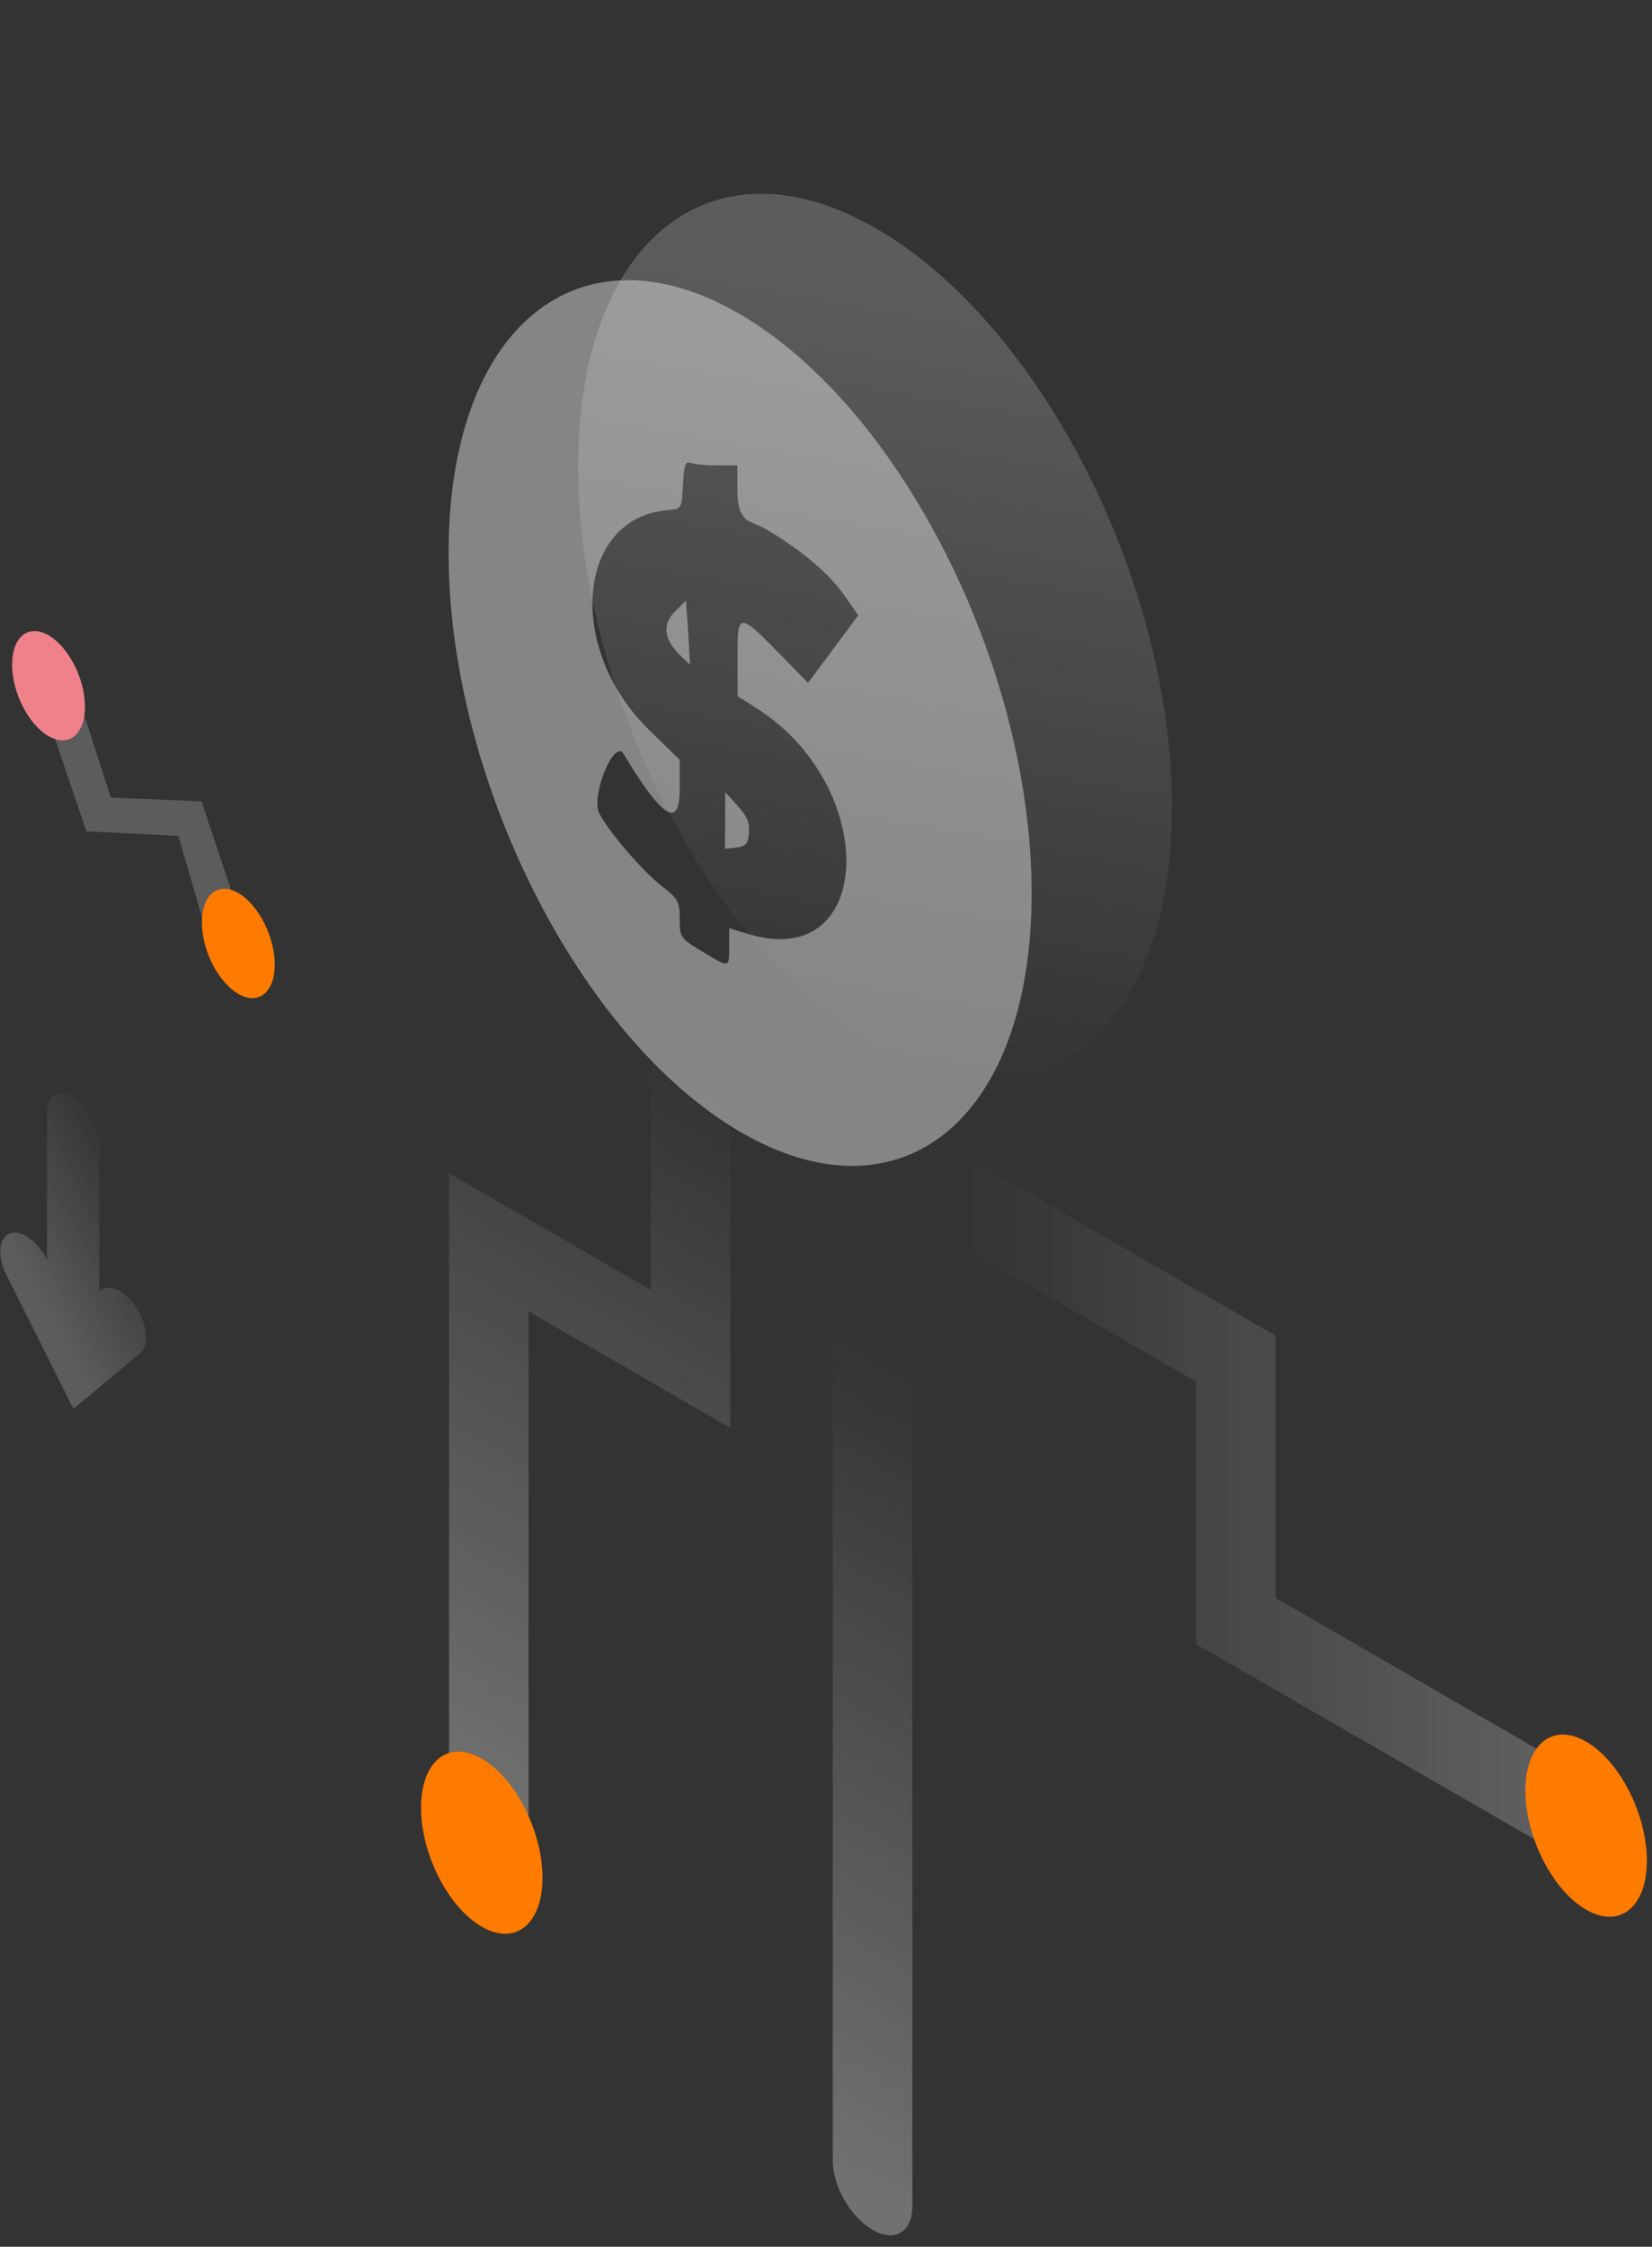 <svg xmlns="http://www.w3.org/2000/svg" width="153" height="208" viewBox="0 0 153 208" fill="none"><rect x="0" y="0" width="153" height="208" fill="#333333" stroke="none"/><g clip-path="url(#clip0_1486_2284)"><path opacity="0.3" d="M45.271 170.725C47.325 171.899 48.955 170.953 48.955 168.606V121.397L67.638 132.188V101.28C67.638 98.933 65.975 96.064 63.954 94.89C61.9 93.716 60.269 94.662 60.269 97.009V119.408L41.587 108.616V164.335C41.587 166.682 43.249 169.551 45.271 170.725Z" fill="url(#paint0_linear_1486_2284)"></path><path d="M50.243 173.833C50.243 178.128 47.724 180.167 44.619 178.367C41.514 176.588 38.995 171.642 38.995 167.346C38.995 163.051 41.514 161.012 44.619 162.813C47.724 164.591 50.243 169.538 50.243 173.833Z" fill="#FF7B00"></path><path opacity="0.3" d="M150.846 171.083C150.846 168.736 149.183 165.867 147.161 164.693L118.143 147.935V123.646L89.32 107.018C87.266 105.845 85.636 106.79 85.636 109.138C85.636 111.485 87.299 114.354 89.32 115.528L110.774 127.917V152.206L147.194 173.203C149.215 174.376 150.846 173.431 150.846 171.083Z" fill="url(#paint1_linear_1486_2284)"></path><path opacity="0.3" d="M80.81 206.425C78.756 205.251 77.126 202.382 77.126 200.035V122.765C77.126 120.418 78.789 119.473 80.81 120.646C82.864 121.82 84.494 124.689 84.494 127.036V204.306C84.494 206.653 82.832 207.599 80.81 206.425Z" fill="url(#paint2_linear_1486_2284)"></path><path d="M152.524 172.256C152.524 176.551 150.005 178.591 146.9 176.79C143.795 175.011 141.276 170.065 141.276 165.77C141.276 161.474 143.795 159.435 146.9 161.236C150.005 163.015 152.524 167.961 152.524 172.256Z" fill="#FF7B00"></path><path opacity="0.2" d="M4.627 67.006L8.001 76.963L16.52 77.385L19.188 86.573L22.731 86.382L18.662 74.186L10.253 73.835L7.659 65.746L4.627 67.006Z" fill="white"></path><path d="M25.446 89.286C25.446 91.871 23.931 93.084 22.072 92.008C20.212 90.933 18.698 87.982 18.698 85.396C18.698 82.811 20.212 81.598 22.072 82.673C23.931 83.749 25.446 86.723 25.446 89.286Z" fill="#FF7B00"></path><path d="M7.869 65.425C7.869 68.01 6.354 69.223 4.495 68.147C2.636 67.072 1.121 64.121 1.121 61.535C1.121 58.95 2.636 57.737 4.495 58.812C6.354 59.888 7.869 62.839 7.869 65.425Z" fill="#EE818A"></path><path opacity="0.2" d="M108.545 74.691C108.545 95.584 96.213 105.476 81.045 96.778C65.835 88.079 53.545 64.073 53.545 43.18C53.545 22.287 65.877 12.394 81.045 21.093C96.256 29.791 108.545 53.797 108.545 74.691Z" fill="url(#paint3_linear_1486_2284)"></path><g opacity="0.4"><path fill-rule="evenodd" clip-rule="evenodd" d="M68.545 29.093C53.611 20.394 41.545 30.287 41.545 51.18C41.545 72.073 53.653 96.079 68.545 104.778C83.48 113.476 95.545 103.584 95.545 82.691C95.545 61.797 83.438 37.791 68.545 29.093ZM61.892 47.215C63.132 47.115 63.141 47.1 63.255 44.874C63.349 43.049 63.479 42.675 63.955 42.859C64.276 42.984 65.384 43.086 66.416 43.086H68.294V45.559C68.294 47.992 69.435 48.286 69.435 48.286L70.798 48.9C70.798 48.9 71.684 49.417 72.234 49.778C74.952 51.562 77.005 53.365 78.397 55.393L79.483 56.974L74.831 63.219L72.378 60.707C68.382 56.614 68.292 56.618 68.304 60.891L68.315 64.468L69.869 65.432C81.542 72.663 81.079 90.041 69.309 86.467L67.531 85.927V87.623C67.531 87.678 67.531 87.732 67.531 87.784C67.531 88.585 67.532 89.032 67.332 89.16C67.08 89.322 66.509 88.977 65.219 88.197C65.152 88.157 65.084 88.116 65.013 88.073C62.998 86.857 62.949 86.785 62.949 85.073C62.949 83.47 62.812 83.213 61.36 82.087C59.532 80.669 56.482 77.139 55.507 75.313C54.676 73.755 56.88 68.342 57.753 69.798C61.303 75.716 62.949 76.763 62.949 73.102V70.342L60.136 67.598C52.363 60.015 53.406 47.899 61.892 47.215Z" fill="white"></path><path d="M63.794 59.533L63.903 61.533L63.065 60.738C61.496 59.25 61.293 57.819 62.482 56.639L63.522 55.607L63.603 56.57C63.648 57.1 63.734 58.434 63.794 59.533Z" fill="white"></path><path d="M69.366 77.117C69.269 78.127 69.067 78.359 68.199 78.46L67.149 78.582L67.171 73.33L68.327 74.613C69.2 75.581 69.455 76.195 69.366 77.117Z" fill="white"></path></g><path opacity="0.2" d="M6.801 130.422L0.588 118.015C-0.262 116.31 -0.127 114.606 0.901 114.197C1.929 113.788 3.449 114.856 4.298 116.56L4.365 116.719V102.949C4.365 101.381 5.438 100.745 6.779 101.518C8.12 102.313 9.193 104.199 9.193 105.767V119.537L9.26 119.469C10.109 118.765 11.651 119.492 12.657 121.105C13.685 122.718 13.819 124.582 12.97 125.286L6.801 130.422Z" fill="url(#paint4_linear_1486_2284)"></path></g><defs><linearGradient id="paint0_linear_1486_2284" x1="33.429" y1="159.631" x2="67.246" y2="101.04" gradientUnits="userSpaceOnUse"><stop stop-color="white"></stop><stop offset="1" stop-color="white" stop-opacity="0"></stop></linearGradient><linearGradient id="paint1_linear_1486_2284" x1="163.008" y1="140.116" x2="89.317" y2="140.107" gradientUnits="userSpaceOnUse"><stop stop-color="white"></stop><stop offset="1" stop-color="white" stop-opacity="0"></stop></linearGradient><linearGradient id="paint2_linear_1486_2284" x1="64.07" y1="192.496" x2="97.582" y2="134.514" gradientUnits="userSpaceOnUse"><stop stop-color="white"></stop><stop offset="1" stop-color="white" stop-opacity="0"></stop></linearGradient><linearGradient id="paint3_linear_1486_2284" x1="86.57" y1="27.716" x2="74.317" y2="98.031" gradientUnits="userSpaceOnUse"><stop stop-color="white"></stop><stop offset="1" stop-color="white" stop-opacity="0"></stop></linearGradient><linearGradient id="paint4_linear_1486_2284" x1="2.385" y1="117.906" x2="13.809" y2="111.642" gradientUnits="userSpaceOnUse"><stop stop-color="white"></stop><stop offset="1" stop-color="white" stop-opacity="0"></stop></linearGradient><clipPath id="clip0_1486_2284"><rect width="153" height="208" fill="white"></rect></clipPath></defs></svg>